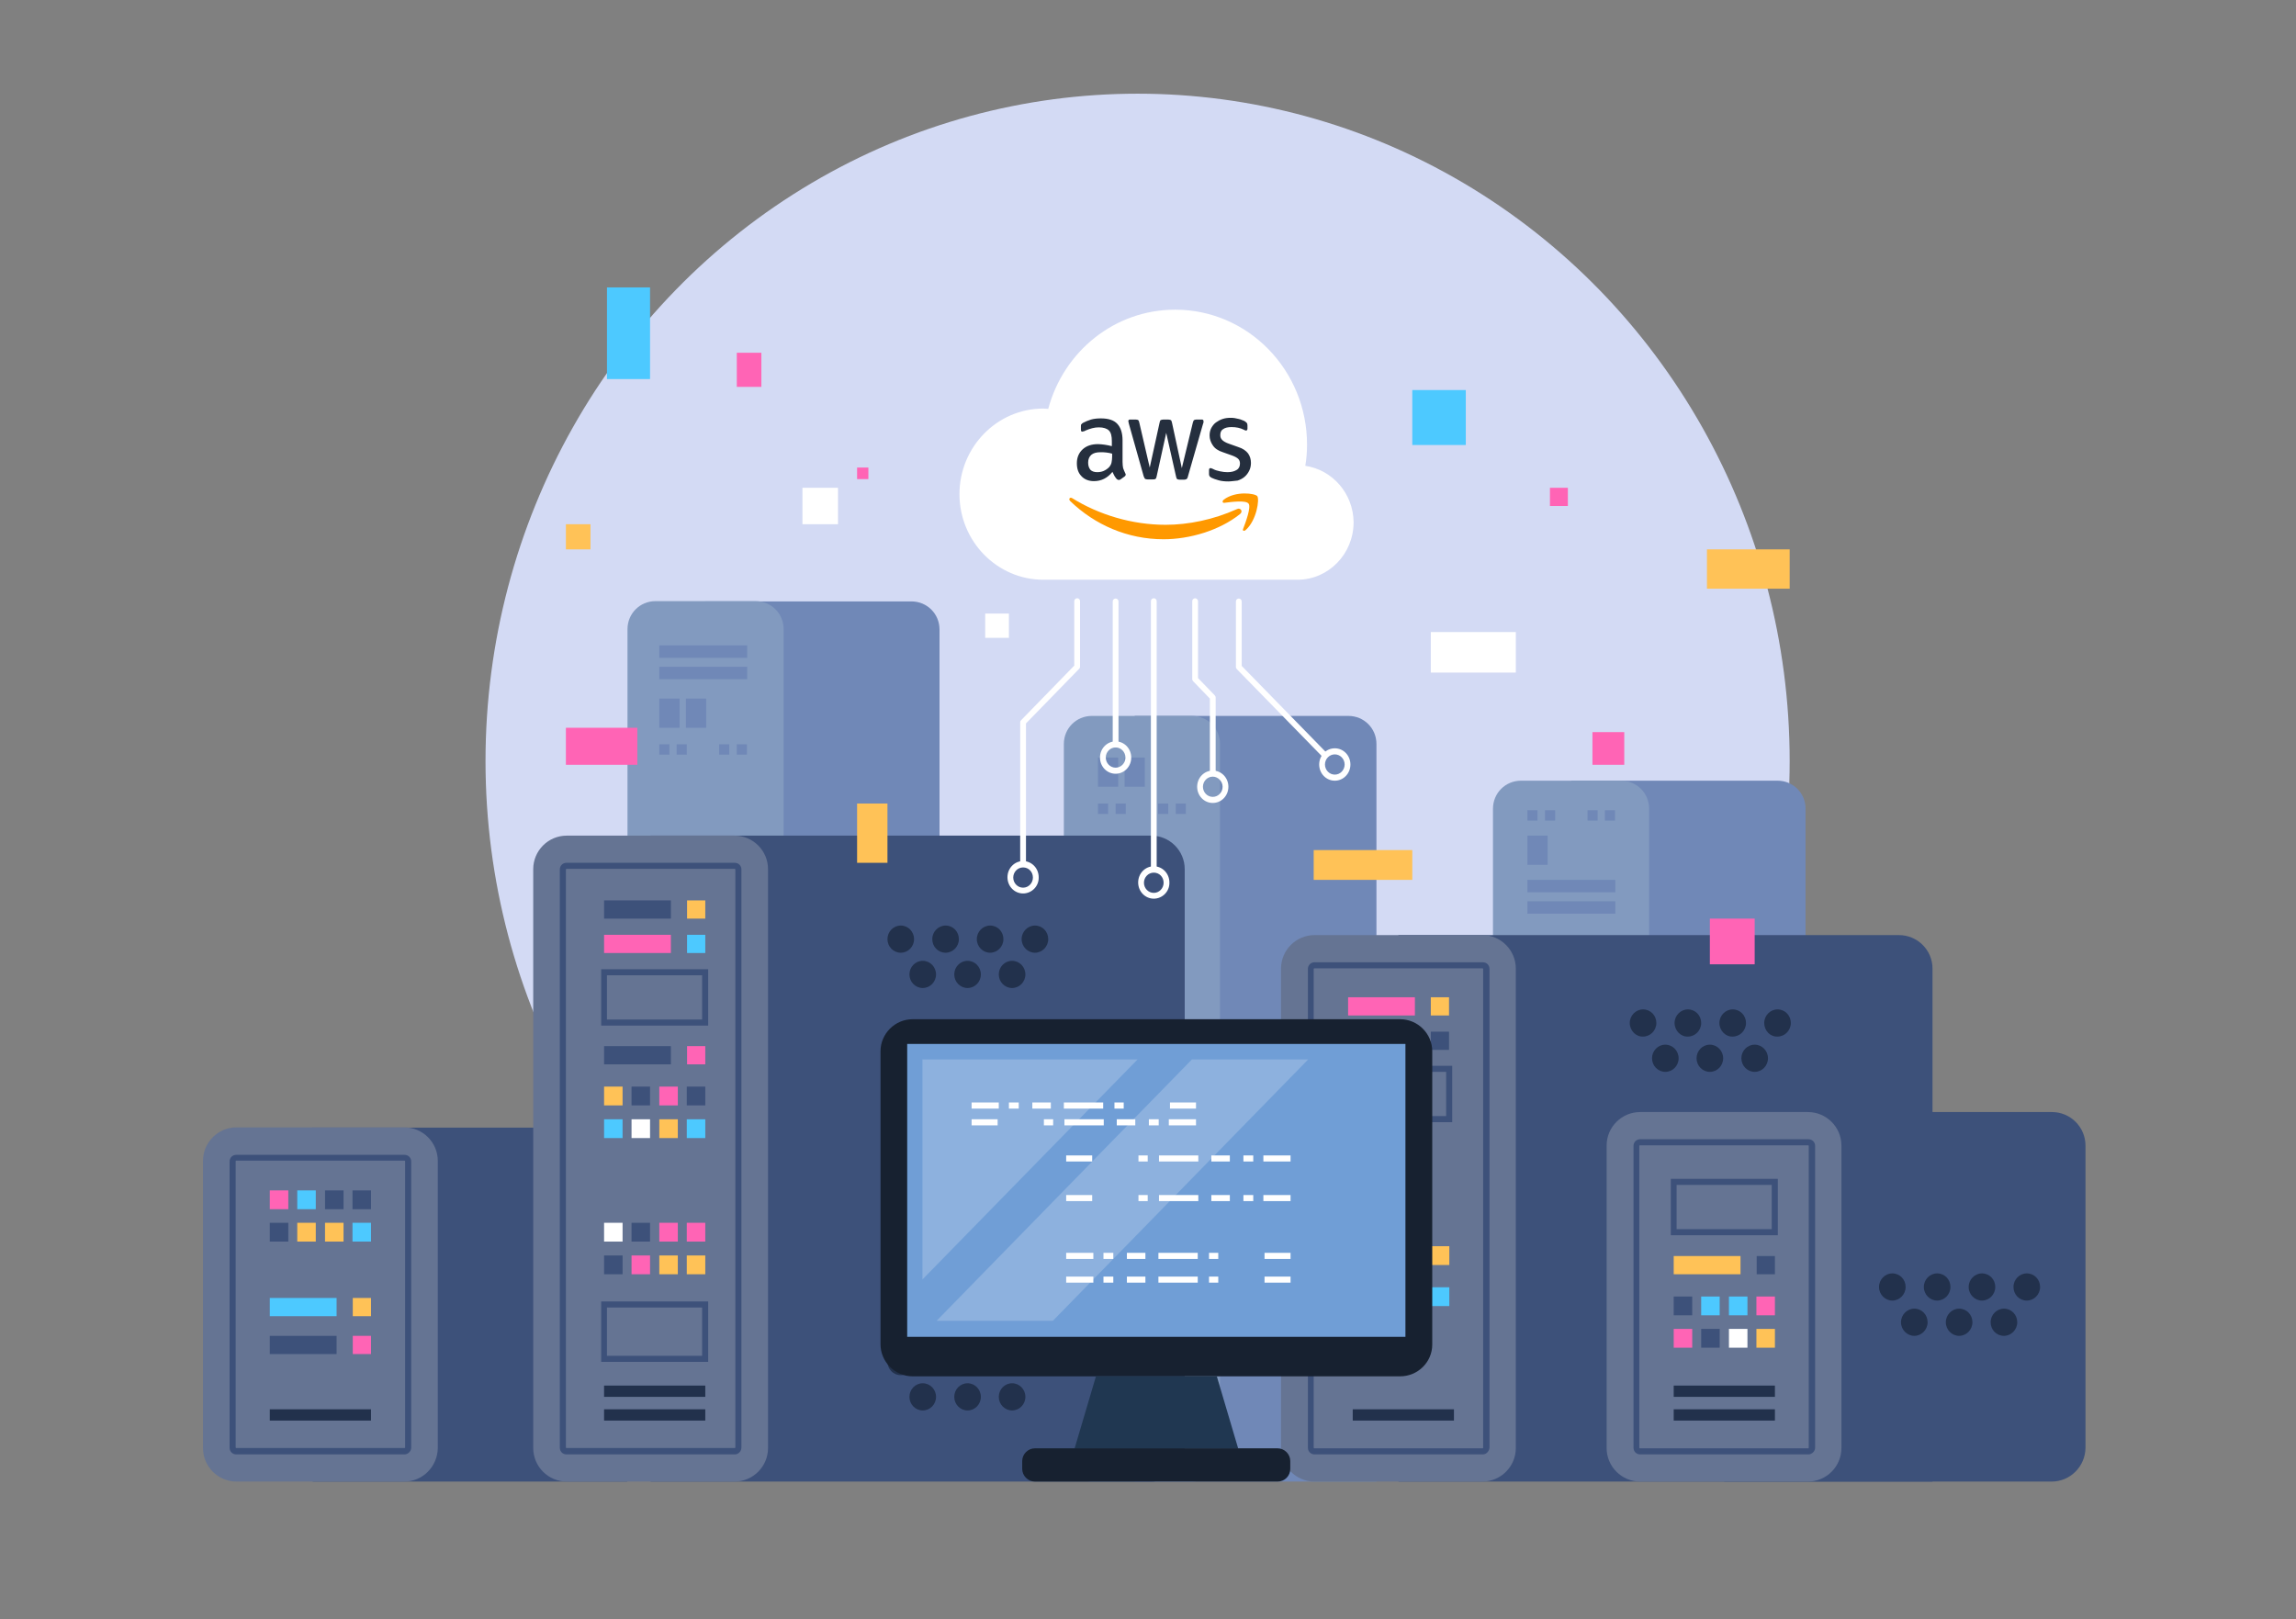 <svg version="1.1" id="Ñëîé_1" xmlns="http://www.w3.org/2000/svg" x="0" y="0" viewBox="0 0 794 560" style="enable-background:new 0 0 794 560" xml:space="preserve"><rect x="0" y="0" width="794" height="560" fill="#808080" stroke="none"/><style>@keyframes flicker{0%,19.999%,22%,62.999%,64%,64.999%,70%,99%{fill:#00f600}20%,21.999%,63%,63.999%,65%,69.999%{fill:#3d517a}}.st1{fill:#7088b7}.st3{fill:#3d517a}.st4{fill:#657493}.st5{fill:#ffc257}.st6{fill:#ff64b5}.st7{fill:#4dc9ff}.st8{fill:#fff}.st9{fill:#22314c}.st10{fill:#172130}.st15{fill-rule:evenodd;clip-rule:evenodd;fill:#f90}.flicker,.flicker-d3{animation:flicker 3s linear infinite}.flicker-d3{animation-delay:.377s}</style><ellipse cx="393.4" cy="263.2" rx="225.5" ry="230.8" style="fill:#d3daf4"/><path class="st1" d="M476 512.4h-83.6V247.6h73.9c5.4 0 9.7 4.3 9.7 9.7v255.1zM325 390h-81.1V208h71.3c5.4 0 9.7 4.3 9.7 9.7V390zm299.4 62h-81V270h71.3c5.4 0 9.7 4.3 9.7 9.7V452z"/><path d="M261.3 390h-34.6c-5.4 0-9.7-4.3-9.7-9.7V217.6c0-5.4 4.3-9.7 9.7-9.7h34.6c5.4 0 9.7 4.3 9.7 9.7v162.6c0 5.4-4.4 9.8-9.7 9.8zm299.4 62H526c-5.4 0-9.7-4.3-9.7-9.7V279.7c0-5.4 4.3-9.7 9.7-9.7h34.6c5.4 0 9.7 4.3 9.7 9.7v162.6c.1 5.4-4.3 9.7-9.6 9.7zm-148.5 60.4h-34.6c-5.4 0-9.7-4.3-9.7-9.7V257.3c0-5.4 4.3-9.7 9.7-9.7h34.6c5.4 0 9.7 4.3 9.7 9.7v245.4c0 5.3-4.3 9.7-9.7 9.7z" style="fill:#829abf"/><path class="st3" d="M668.3 512.4H483.6v-189h173.1c6.4 0 11.6 5.2 11.6 11.6v177.4z"/><path class="st4" d="M512.6 512.4h-58c-6.4 0-11.6-5.2-11.6-11.6V335c0-6.4 5.2-11.6 11.6-11.6h58c6.4 0 11.6 5.2 11.6 11.6v165.8c0 6.4-5.2 11.6-11.6 11.6z"/><path class="st3" d="M512.8 503h-58.2c-1.3 0-2.3-1-2.3-2.3V335.1c0-1.3 1-2.3 2.3-2.3h58.2c1.3 0 2.3 1 2.3 2.3v165.6c-.1 1.2-1.1 2.3-2.3 2.3zm-58.3-168.1c-.1 0-.2.1-.2.2v165.6c0 .1.1.2.2.2h58.2c.1 0 .2-.1.2-.2V335.1c0-.1-.1-.2-.2-.2h-58.2zm255 177.5H596.3V384.6h113.3c6.4 0 11.6 5.2 11.6 11.6v104.6c-.1 6.4-5.3 11.6-11.7 11.6z"/><path class="st4" d="M625.2 512.4h-58c-6.4 0-11.6-5.2-11.6-11.6V396.2c0-6.4 5.2-11.6 11.6-11.6h58c6.4 0 11.6 5.2 11.6 11.6v104.6c0 6.4-5.2 11.6-11.6 11.6z"/><path class="st3" d="M625.4 503h-58.2c-1.3 0-2.3-1-2.3-2.3V396.3c0-1.3 1-2.3 2.3-2.3h58.2c1.3 0 2.3 1 2.3 2.3v104.4c0 1.2-1.1 2.3-2.3 2.3zm-58.3-106.9c-.1 0-.2.1-.2.2v104.4c0 .1.1.2.2.2h58.2c.1 0 .2-.1.2-.2V396.3c0-.1-.1-.2-.2-.2h-58.2zm-459-6.1h108.8v122.4H108.1zm290 122.4H225V289h173.1c6.4 0 11.6 5.2 11.6 11.6v200.2c0 6.4-5.2 11.6-11.6 11.6z"/><path class="st4" d="M254 512.4h-58c-6.4 0-11.6-5.2-11.6-11.6V300.6c0-6.4 5.2-11.6 11.6-11.6h58c6.4 0 11.6 5.2 11.6 11.6v200.2c0 6.4-5.2 11.6-11.6 11.6z"/><path class="st3" d="M254.1 503h-58.2c-1.3 0-2.3-1-2.3-2.3v-200c0-1.3 1-2.3 2.3-2.3h58.2c1.3 0 2.3 1 2.3 2.3v199.9c0 1.3-1 2.4-2.3 2.4zm-58.2-202.5c-.1 0-.2.1-.2.2v199.9c0 .1.1.2.2.2h58.2c.1 0 .2-.1.2-.2V300.7c0-.1-.1-.2-.2-.2h-58.2z"/><path class="st4" d="M139.8 512.4h-58c-6.4 0-11.6-5.2-11.6-11.6v-99.3c0-6.4 5.2-11.6 11.6-11.6h58c6.4 0 11.6 5.2 11.6 11.6v99.3c-.1 6.4-5.2 11.6-11.6 11.6z"/><path class="st3" d="M139.9 503H81.7c-1.3 0-2.3-1-2.3-2.3v-99c0-1.3 1-2.3 2.3-2.3h58.2c1.3 0 2.3 1 2.3 2.3v99c0 1.2-1.1 2.3-2.3 2.3zM81.7 401.4c-.1 0-.2.1-.2.2v99c0 .1.1.2.2.2h58.2c.1 0 .2-.1.2-.2v-99c0-.1-.1-.2-.2-.2H81.7zm127.2-90H232v6.3h-23.1z"/><path class="st5" d="M237.6 311.4h6.3v6.3h-6.3z"/><path class="st6" d="M208.9 323.3H232v6.3h-23.1z"/><path class="st7" d="M237.6 323.3h6.3v6.3h-6.3z"/><path class="st3" d="M208.9 361.8H232v6.3h-23.1z"/><path class="st6" d="M237.6 361.8h6.3v6.3h-6.3z"/><path class="st7" d="M93.3 448.9h23.1v6.3H93.3z"/><path class="st5" d="M122 448.9h6.3v6.3H122z"/><path class="st3" d="M93.3 462h23.1v6.3H93.3z"/><path class="st6" d="M122 462h6.3v6.3H122z"/><path class="st5" d="M208.9 375.8h6.4v6.5h-6.4z"/><path class="st3 flicker-d3" d="M218.4 375.8h6.4v6.5h-6.4z"/><path class="st6" d="M228 375.8h6.4v6.5H228z"/><path class="st3" d="M237.5 375.8h6.4v6.5h-6.4z"/><path class="st7" d="M208.9 387.1h6.4v6.5h-6.4z"/><path class="st8" d="M218.4 387.1h6.4v6.5h-6.4z"/><path class="st5" d="M228 387.1h6.4v6.5H228z"/><path class="st7" d="M237.5 387.1h6.4v6.5h-6.4zM466.2 431h6.4v6.5h-6.4z"/><path class="st6" d="M475.7 431h6.4v6.5h-6.4z"/><path class="st5" d="M485.2 431h6.4v6.5h-6.4zm9.6 0h6.4v6.5h-6.4zm-28.6 14.2h6.4v6.5h-6.4z"/><path class="st3" d="M475.7 445.2h6.4v6.5h-6.4z"/><path class="st6" d="M485.2 445.2h6.4v6.5h-6.4z"/><path class="st7" d="M494.8 445.2h6.4v6.5h-6.4z"/><path class="st8" d="M208.9 422.9h6.4v6.5h-6.4z"/><path class="st3 flicker" d="M218.4 422.9h6.4v6.5h-6.4z"/><path class="st6" d="M228 422.9h6.4v6.5H228zm9.5 0h6.4v6.5h-6.4z"/><path class="st3" d="M208.9 434.2h6.4v6.5h-6.4z"/><path class="st6" d="M218.4 434.2h6.4v6.5h-6.4z"/><path class="st5" d="M228 434.2h6.4v6.5H228zm9.5 0h6.4v6.5h-6.4z"/><path class="st6" d="M93.3 411.7h6.4v6.5h-6.4z"/><path class="st7" d="M102.8 411.7h6.4v6.5h-6.4z"/><path class="st3 flicker-d3" d="M112.4 411.7h6.4v6.5h-6.4z"/><path class="st3" d="M121.9 411.7h6.4v6.5h-6.4zm-28.6 11.2h6.4v6.5h-6.4z"/><path class="st5" d="M102.8 422.9h6.4v6.5h-6.4zm9.6 0h6.4v6.5h-6.4z"/><path class="st7" d="M121.9 422.9h6.4v6.5h-6.4z"/><path class="st9" d="M208.9 479.2h35v3.9h-35zm0 8.2h35v3.9h-35zm369.9-8.2h35v3.9h-35zm0 8.2h35v3.9h-35zm-111 0h35v3.9h-35zm-374.5 0h35v3.9h-35z"/><path class="st3" d="M244.9 354.7h-37v-19.5h37v19.5zm-35-2.1h32.9v-15.3h-32.9v15.3z"/><path class="st5" d="M578.8 434.4h23.1v6.3h-23.1z"/><path class="st3" d="M607.5 434.4h6.3v6.3h-6.3z"/><path class="st3 flicker" d="M578.8 448.4h6.4v6.5h-6.4z"/><path class="st7" d="M588.3 448.4h6.4v6.5h-6.4zm9.6 0h6.4v6.5h-6.4z"/><path class="st6" d="M607.4 448.4h6.4v6.5h-6.4zm-28.6 11.2h6.4v6.5h-6.4z"/><path class="st3" d="M588.3 459.6h6.4v6.5h-6.4z"/><path class="st8" d="M597.9 459.6h6.4v6.5h-6.4z"/><path class="st5" d="M607.4 459.6h6.4v6.5h-6.4z"/><path class="st3" d="M614.8 427.2h-37v-19.5h37v19.5zm-35-2.1h32.9v-15.3h-32.9v15.3z"/><path class="st6" d="M466.2 344.9h23.1v6.3h-23.1z"/><path class="st5" d="M494.8 344.9h6.3v6.3h-6.3z"/><path class="st7" d="M466.2 356.8h23.1v6.3h-23.1z"/><path class="st3" style="animation:flicker 3s linear infinite;animation-delay:.25s" d="M494.8 356.8h6.3v6.3h-6.3z"/><path class="st3" d="M502.2 388.1h-37v-19.5h37v19.5zm-35-2.1h32.9v-15.3h-32.9V386zm-222.3 85h-37v-20.9h37V471zm-35-2.1h32.9v-16.7h-32.9v16.7z"/><ellipse class="st9" cx="311.5" cy="324.8" rx="4.6" ry="4.7"/><path class="st9" d="M322.4 324.8c0-2.6 2.1-4.7 4.6-4.7 2.6 0 4.6 2.1 4.6 4.7s-2.1 4.7-4.6 4.7c-2.6 0-4.6-2.1-4.6-4.7zm15.4 0c0-2.6 2.1-4.7 4.6-4.7 2.6 0 4.6 2.1 4.6 4.7s-2.1 4.7-4.6 4.7c-2.5 0-4.6-2.1-4.6-4.7zm15.5 0c0-2.6 2.1-4.7 4.6-4.7 2.6 0 4.6 2.1 4.6 4.7s-2.1 4.7-4.6 4.7c-2.5 0-4.6-2.1-4.6-4.7z"/><ellipse class="st9" cx="319.1" cy="337" rx="4.6" ry="4.7"/><ellipse class="st9" cx="334.6" cy="337" rx="4.6" ry="4.7"/><ellipse class="st9" cx="350" cy="337" rx="4.6" ry="4.7"/><path class="st9" d="M306.9 470.9c0-2.6 2.1-4.7 4.6-4.7 2.6 0 4.6 2.1 4.6 4.7s-2.1 4.7-4.6 4.7c-2.6 0-4.6-2.1-4.6-4.7zm15.5 0c0-2.6 2.1-4.7 4.6-4.7 2.6 0 4.6 2.1 4.6 4.7s-2.1 4.7-4.6 4.7c-2.6 0-4.6-2.1-4.6-4.7zm15.4 0c0-2.6 2.1-4.7 4.6-4.7 2.6 0 4.6 2.1 4.6 4.7s-2.1 4.7-4.6 4.7c-2.5 0-4.6-2.1-4.6-4.7zm15.5 0c0-2.6 2.1-4.7 4.6-4.7 2.6 0 4.6 2.1 4.6 4.7s-2.1 4.7-4.6 4.7c-2.5 0-4.6-2.1-4.6-4.7z"/><ellipse class="st9" cx="319.1" cy="483.1" rx="4.6" ry="4.7"/><ellipse class="st9" cx="334.6" cy="483.1" rx="4.6" ry="4.7"/><ellipse class="st9" cx="350" cy="483.1" rx="4.6" ry="4.7"/><path class="st9" d="M649.8 445.1c0-2.6 2.1-4.7 4.6-4.7 2.6 0 4.6 2.1 4.6 4.7s-2.1 4.7-4.6 4.7c-2.5 0-4.6-2.1-4.6-4.7zm15.5 0c0-2.6 2.1-4.7 4.6-4.7 2.6 0 4.6 2.1 4.6 4.7s-2.1 4.7-4.6 4.7c-2.5 0-4.6-2.1-4.6-4.7zm15.5 0c0-2.6 2.1-4.7 4.6-4.7 2.6 0 4.6 2.1 4.6 4.7s-2.1 4.7-4.6 4.7c-2.5 0-4.6-2.1-4.6-4.7zm15.5 0c0-2.6 2.1-4.7 4.6-4.7 2.6 0 4.6 2.1 4.6 4.7s-2.1 4.7-4.6 4.7c-2.6 0-4.6-2.1-4.6-4.7zm-38.9 12.2c0-2.6 2.1-4.7 4.6-4.7 2.6 0 4.6 2.1 4.6 4.7s-2.1 4.7-4.6 4.7c-2.5 0-4.6-2.1-4.6-4.7zm15.5 0c0-2.6 2.1-4.7 4.6-4.7 2.6 0 4.6 2.1 4.6 4.7s-2.1 4.7-4.6 4.7c-2.5 0-4.6-2.1-4.6-4.7zm15.5 0c0-2.6 2.1-4.7 4.6-4.7 2.6 0 4.6 2.1 4.6 4.7s-2.1 4.7-4.6 4.7c-2.6 0-4.6-2.1-4.6-4.7zM563.6 353.8c0-2.6 2.1-4.7 4.6-4.7 2.6 0 4.6 2.1 4.6 4.7s-2.1 4.7-4.6 4.7c-2.5.1-4.6-2.1-4.6-4.7zm15.5 0c0-2.6 2.1-4.7 4.6-4.7 2.6 0 4.6 2.1 4.6 4.7s-2.1 4.7-4.6 4.7c-2.5.1-4.6-2.1-4.6-4.7zm15.5 0c0-2.6 2.1-4.7 4.6-4.7 2.6 0 4.6 2.1 4.6 4.7s-2.1 4.7-4.6 4.7c-2.5.1-4.6-2.1-4.6-4.7zm15.5 0c0-2.6 2.1-4.7 4.6-4.7 2.6 0 4.6 2.1 4.6 4.7s-2.1 4.7-4.6 4.7c-2.6.1-4.6-2.1-4.6-4.7z"/><ellipse class="st9" cx="575.9" cy="366" rx="4.6" ry="4.7"/><ellipse class="st9" cx="591.3" cy="366" rx="4.6" ry="4.7"/><ellipse class="st9" cx="606.8" cy="366" rx="4.6" ry="4.7"/><path class="st1" d="M228 223.2h30.4v4.3H228zm0 7.4h30.4v4.3H228zm0 11h7v10.1h-7zm9.2 0h7v10.1h-7zm-9.2 15.8h3.5v3.6H228zm6 0h3.5v3.6H234zm14.7 0h3.5v3.6h-3.5zm6.1 0h3.5v3.6h-3.5zm273.4 46.9h30.4v4.3h-30.4zm0 7.4h30.4v4.3h-30.4zM379.7 262h7v10.1h-7zm9.2 0h7v10.1h-7zm139.3 27h7v10.1h-7zm-148.5-11.1h3.5v3.6h-3.5zm6.1 0h3.5v3.6h-3.5zm14.7 0h3.5v3.6h-3.5zm6.1 0h3.5v3.6h-3.5zm121.6 2.3h3.5v3.6h-3.5zm6.1 0h3.5v3.6h-3.5zm14.7 0h3.5v3.6H549zm6 0h3.5v3.6H555z"/><path class="st10" d="M484.2 476H315.6c-6.1 0-11.1-5-11.1-11.1V363.6c0-6.1 5-11.1 11.1-11.1h168.6c6.1 0 11.1 5 11.1 11.1V465c0 6.1-5 11-11.1 11z"/><path transform="rotate(90 399.892 411.634)" style="fill:#709ed6" d="M349.3 325.5h101.3v172.3H349.3z"/><path d="m412.2 366.4-88.3 90.4h40.2l88.3-90.4zm-93.2 0v76.1l74.4-76.1z" style="opacity:.2;fill:#fff"/><path style="fill:#203751" d="M420.8 476H379l-7.4 25h56.6z"/><path class="st10" d="M441.8 512.4h-83.9c-2.4 0-4.4-2-4.4-4.4v-2.7c0-2.4 2-4.4 4.4-4.4h83.9c2.4 0 4.4 2 4.4 4.4v2.7c0 2.4-1.9 4.4-4.4 4.4z"/><path class="st8" d="M451.4 161.1c.4-2.4.6-4.8.6-7.3 0-25.8-20.4-46.7-45.6-46.7-21 0-38.6 14.5-43.9 34.3-.6 0-1.1-.1-1.7-.1-16 0-29 13.3-29 29.6s13 29.6 29 29.6h87.9c10.7 0 19.4-8.9 19.4-19.9-.1-9.9-7.3-18.1-16.7-19.5zM336 381.3h9.4v2.1H336zm12.9 0h3.4v2.1h-3.4zm8.1 0h6.4v2.1H357zm10.9 0h13.6v2.1h-13.6zm17.5 0h3.2v2.1h-3.2zm19.2 0h9v2.1h-9zm-.4 5.8h9.4v2.1h-9.4zm-6.9 0h3.4v2.1h-3.4zm-11.1 0h6.4v2.1h-6.4zm-18.1 0h13.6v2.1h-13.6zm-7.1 0h3.2v2.1H361zm-25 0h9v2.1h-9zm100.9 12.5h9.4v2.1h-9.4zm-6.9 0h3.4v2.1H430zm-11.1 0h6.4v2.1h-6.4zm-18.1 0h13.6v2.1h-13.6zm-7.1 0h3.2v2.1h-3.2zm-25 0h9v2.1h-9zm68.2 13.7h9.4v2.1h-9.4zm-6.9 0h3.4v2.1H430zm-11.1 0h6.4v2.1h-6.4zm-18.1 0h13.6v2.1h-13.6zm-7.1 0h3.2v2.1h-3.2zm-25 0h9v2.1h-9zm0 20h9.4v2.1h-9.4zm12.9 0h3.4v2.1h-3.4zm8.1 0h6.4v2.1h-6.4zm10.9 0h13.6v2.1h-13.6zm17.5 0h3.2v2.1h-3.2zm19.2 0h9v2.1h-9zm-68.6 8.2h9.4v2.1h-9.4zm12.9 0h3.4v2.1h-3.4zm8.1 0h6.4v2.1h-6.4zm10.9 0h13.6v2.1h-13.6zm17.5 0h3.2v2.1h-3.2zm19.2 0h9v2.1h-9zm-83.5-142.1c-.6 0-1-.5-1-1v-48.6c0-.3.1-.5.3-.7l18.4-18.9v-22.3c0-.6.5-1 1-1 .6 0 1 .5 1 1v22.7c0 .3-.1.5-.3.7l-18.4 18.9v48.2c.1.6-.4 1-1 1zm32-40.9c-.6 0-1-.5-1-1V208c0-.6.5-1 1-1 .6 0 1 .5 1 1v49.5c0 .5-.4 1-1 1zm13.2 43c-.6 0-1-.5-1-1v-92.6c0-.6.5-1 1-1 .6 0 1 .5 1 1v92.6c0 .6-.4 1-1 1zm20.4-33.4c-.6 0-1-.5-1-1v-25.5l-5.8-6c-.2-.2-.3-.5-.3-.7v-27c0-.6.5-1 1-1s1 .5 1 1v26.6l5.8 6c.2.2.3.5.3.7V267c0 .6-.5 1.1-1 1.1zm38.7-6c-.3 0-.5-.1-.7-.3l-29.7-30.4c-.2-.2-.3-.5-.3-.7V208c0-.6.5-1 1-1 .6 0 1 .5 1 1v22.3l29.4 30.1c.4.4.4 1.1 0 1.5-.2.1-.4.2-.7.2z"/><path class="st8" d="M353.8 309c-3 0-5.4-2.5-5.4-5.6 0-3.1 2.4-5.6 5.4-5.6 3 0 5.4 2.5 5.4 5.6.1 3.1-2.4 5.6-5.4 5.6zm0-9c-1.9 0-3.4 1.6-3.4 3.5s1.5 3.5 3.4 3.5 3.4-1.6 3.4-3.5c0-2-1.5-3.5-3.4-3.5zm32-32.4c-3 0-5.4-2.5-5.4-5.6 0-3.1 2.4-5.6 5.4-5.6 3 0 5.4 2.5 5.4 5.6 0 3.1-2.4 5.6-5.4 5.6zm0-9.1c-1.9 0-3.4 1.6-3.4 3.5s1.5 3.5 3.4 3.5 3.4-1.6 3.4-3.5-1.5-3.5-3.4-3.5zm13.2 52.3c-3 0-5.4-2.5-5.4-5.6 0-3.1 2.4-5.6 5.4-5.6s5.4 2.5 5.4 5.6c.1 3.1-2.4 5.6-5.4 5.6zm0-9c-1.9 0-3.4 1.6-3.4 3.5s1.5 3.5 3.4 3.5 3.4-1.6 3.4-3.5c0-2-1.5-3.5-3.4-3.5zm20.4-24.1c-3 0-5.4-2.5-5.4-5.6 0-3.1 2.4-5.6 5.4-5.6 3 0 5.4 2.5 5.4 5.6 0 3.1-2.4 5.6-5.4 5.6zm0-9.1c-1.9 0-3.4 1.6-3.4 3.5s1.5 3.5 3.4 3.5 3.4-1.6 3.4-3.5-1.6-3.5-3.4-3.5zm42.2 1.4c-3 0-5.4-2.5-5.4-5.6 0-3.1 2.4-5.6 5.4-5.6 3 0 5.4 2.5 5.4 5.6 0 3.1-2.4 5.6-5.4 5.6zm0-9.1c-1.9 0-3.4 1.6-3.4 3.5s1.5 3.5 3.4 3.5 3.4-1.6 3.4-3.5-1.5-3.5-3.4-3.5zm33.2-42.3h29.4v14h-29.4z"/><path class="st6" d="M550.7 253.2h11v11.3h-11z"/><path class="st8" d="M277.5 168.7h12.3v12.6h-12.3z"/><path class="st5" d="M195.7 181.3h8.5v8.7h-8.5z"/><path class="st6" d="M195.7 251.7h24.7v12.8h-24.7z"/><path class="st8" d="M340.7 212.2h8.2v8.4h-8.2z"/><path class="st6" d="M296.4 161.7h3.9v4h-3.9z"/><path class="st7" d="M488.4 134.9h18.5v19h-18.5z"/><path class="st6" d="M536 168.7h6.2v6.3H536z"/><path class="st5" d="M590.3 190h28.6v13.6h-28.6z"/><path class="st7" d="M209.9 99.4h14.9v31.7h-14.9z"/><path class="st6" d="M254.8 122h8.5v11.8h-8.5z"/><path class="st5" d="M454.3 294h34.1v10.3h-34.1z"/><path class="st6" d="M591.3 317.7h15.5v15.8h-15.5z"/><path class="st5" d="M296.4 277.9h10.5v20.5h-10.5z"/><path d="M388.2 159.8c0 .9.1 1.6.2 2.1.2.5.4 1.1.7 1.7.1.2.2.4.2.5 0 .2-.1.5-.4.7l-1.4 1c-.2.1-.4.2-.6.2-.2 0-.4-.1-.7-.3-.3-.4-.6-.7-.8-1.1l-.7-1.4c-1.7 2.1-3.8 3.2-6.4 3.2-1.8 0-3.3-.6-4.3-1.7-1.1-1.1-1.6-2.6-1.6-4.5 0-2 .7-3.6 2-4.8s3.1-1.8 5.3-1.8c.7 0 1.5.1 2.3.2.8.1 1.6.3 2.5.5v-1.7c0-1.8-.3-3-1-3.7-.7-.7-1.9-1.1-3.5-1.1-.8 0-1.5.1-2.3.3-.8.2-1.6.5-2.3.8-.3.2-.6.3-.8.3-.2 0-.3.1-.3.1-.3 0-.5-.2-.5-.7v-1.1c0-.4 0-.7.2-.8.1-.2.3-.3.6-.5.8-.4 1.7-.8 2.7-1.1 1.1-.3 2.2-.4 3.4-.4 2.6 0 4.5.6 5.7 1.9 1.2 1.3 1.8 3.2 1.8 5.7v7.5zm-8.8 3.5c.7 0 1.5-.1 2.2-.4s1.5-.8 2.1-1.5c.3-.4.6-.9.7-1.5.1-.6.2-1.2.2-2v-1c-.6-.2-1.3-.3-2-.4-.7-.1-1.4-.1-2-.1-1.5 0-2.5.3-3.2.9-.7.6-1.1 1.5-1.1 2.7 0 1.1.3 1.9.8 2.5.5.5 1.3.8 2.3.8zm17.4 2.5c-.4 0-.7-.1-.8-.2-.2-.1-.3-.5-.5-.9l-5.1-18.1c-.1-.5-.2-.8-.2-.9 0-.4.2-.6.5-.6h2.1c.4 0 .7.1.8.2.2.1.3.5.4.9l3.6 15.5 3.4-15.5c.1-.5.2-.8.4-.9.2-.1.5-.2.9-.2h1.7c.4 0 .7.1.9.2.2.1.3.5.4.9l3.4 15.7 3.8-15.7c.1-.5.3-.8.4-.9.2-.1.5-.2.8-.2h2c.3 0 .5.2.5.6v.4c0 .1-.1.3-.2.6l-5.2 18.1c-.1.5-.3.8-.5.9-.2.1-.5.2-.8.2H408c-.4 0-.7-.1-.9-.2s-.3-.5-.4-.9l-3.4-15.1-3.3 15c-.1.5-.2.8-.4.9-.2.2-.5.2-.9.2h-1.9zm27.9.7c-1.1 0-2.3-.1-3.3-.4-1.1-.3-1.9-.6-2.5-.9-.3-.2-.6-.4-.7-.7-.1-.2-.1-.4-.1-.7v-1.2c0-.5.2-.7.5-.7.1 0 .3 0 .4.1.1 0 .3.1.5.2.7.4 1.5.6 2.4.8.9.2 1.7.3 2.6.3 1.4 0 2.4-.3 3.2-.8s1.1-1.3 1.1-2.2c0-.7-.2-1.2-.6-1.6-.4-.4-1.1-.8-2.2-1.2l-3.1-1.1c-1.6-.5-2.8-1.3-3.5-2.4-.7-1-1.1-2.2-1.1-3.4 0-1 .2-1.8.6-2.6.4-.7.9-1.4 1.6-1.9.7-.5 1.4-.9 2.3-1.2.9-.3 1.8-.4 2.7-.4.5 0 1 0 1.5.1s1 .2 1.4.3c.4.1.8.2 1.2.4.4.1.7.3.9.4.3.2.5.4.7.6.1.2.2.4.2.8v1.1c0 .5-.2.7-.5.7-.2 0-.5-.1-.8-.3-1.2-.6-2.6-.9-4.2-.9-1.2 0-2.2.2-2.9.7-.7.4-1 1.1-1 2.1 0 .7.2 1.2.7 1.7.4.4 1.2.9 2.4 1.3l3.1 1.1c1.6.5 2.7 1.3 3.4 2.2.7 1 1 2.1 1 3.3 0 1-.2 1.9-.6 2.7-.4.8-.9 1.5-1.6 2.1-.7.6-1.5 1-2.4 1.3-1.2.1-2.2.3-3.3.3z" style="fill:#252f3e"/><path class="st15" d="M428.8 177.8c-7.1 5.7-17.5 8.7-26.4 8.7-12.5 0-23.8-5-32.3-13.2-.7-.7-.1-1.5.7-1 9.2 5.7 20.6 9.2 32.3 9.2 7.9 0 16.6-1.8 24.6-5.4 1.3-.7 2.3.8 1.1 1.7z"/><path class="st15" d="M431.8 174.2c-.9-1.3-6-.6-8.4-.3-.7.1-.8-.6-.2-1.1 4.1-3.1 10.8-2.2 11.6-1.2.8 1.1-.2 8.3-4 11.7-.6.5-1.2.3-.9-.4.9-2.3 2.8-7.5 1.9-8.7z"/></svg>